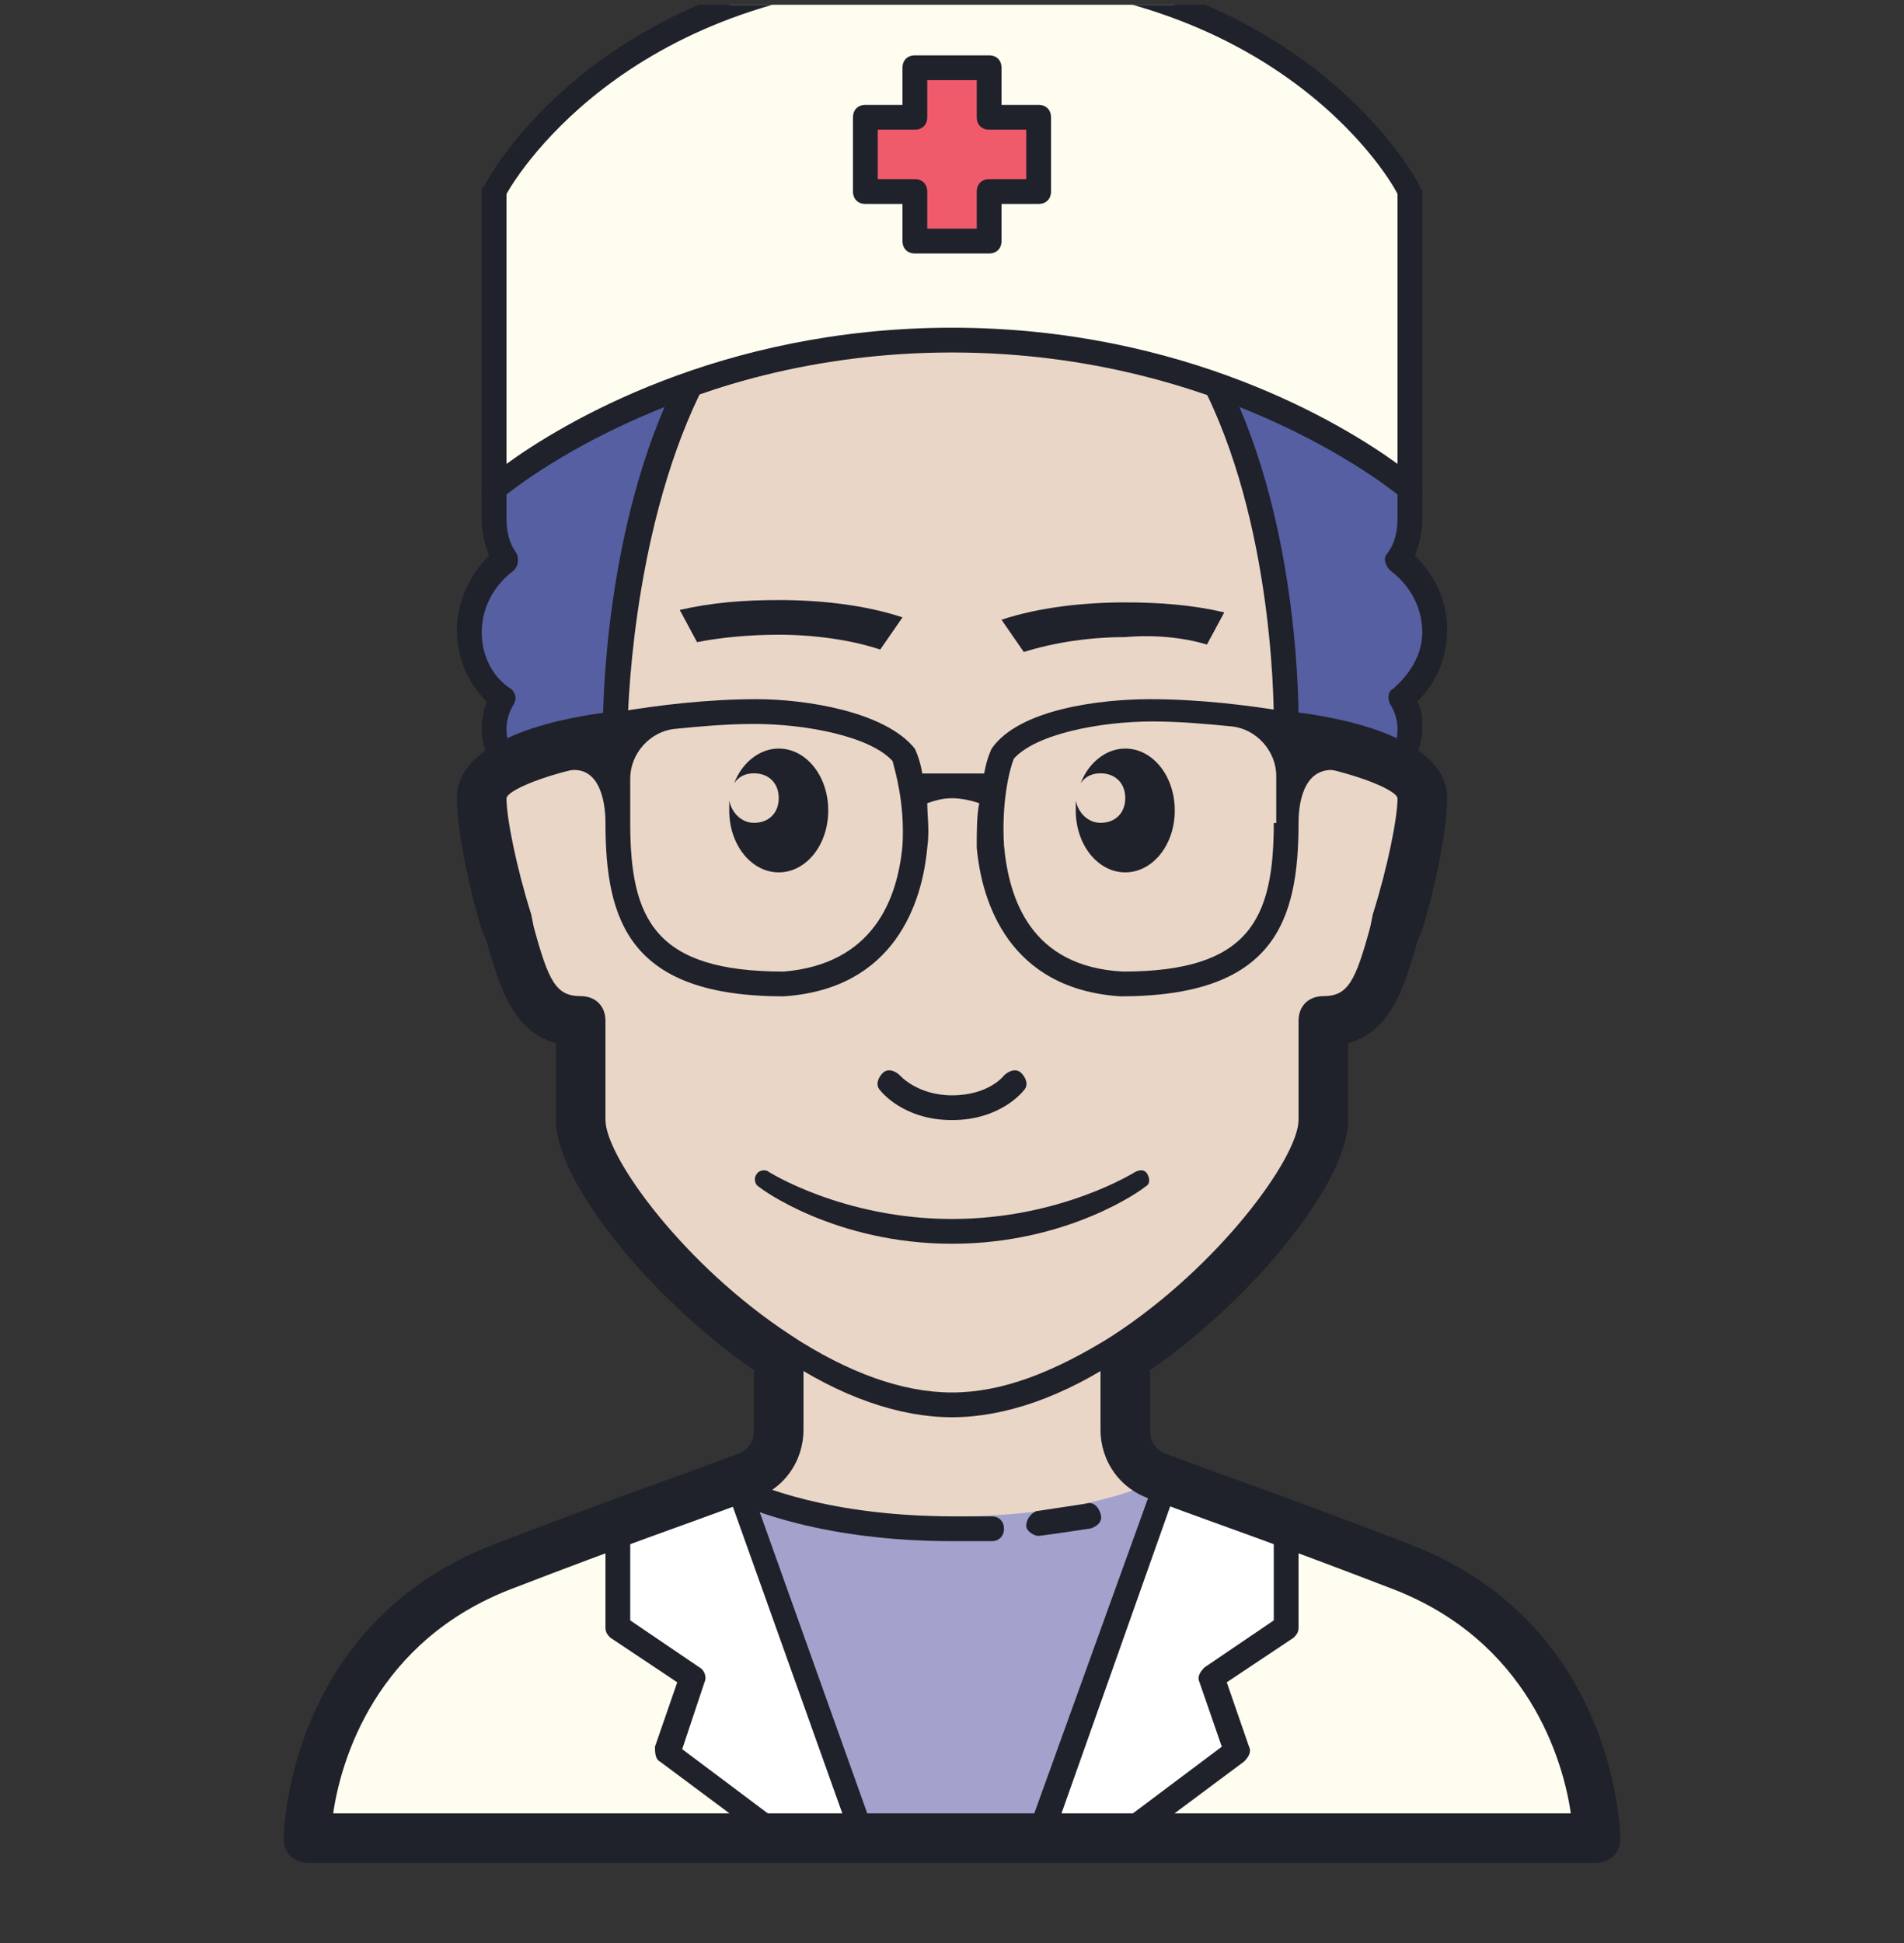 <svg width="50" height="51" viewBox="0 0 50 51" fill="none" xmlns="http://www.w3.org/2000/svg">
<rect x="0" y="0" width="50" height="51" fill="#333333" stroke="none"/>
<g clip-path="url(#clip0_2000_6190)">
<path d="M36.7 41.097C33.905 40.057 32.02 39.342 30.915 38.952C30.72 38.887 30.59 38.822 30.395 38.757C29.875 38.562 29.55 38.107 29.55 37.522V35.572C32.41 33.687 34.75 30.697 34.75 29.397C34.75 28.747 34.75 26.797 34.75 26.797C36.05 26.797 36.31 25.562 36.7 24.197C37.09 22.962 37.35 21.597 37.35 20.947C37.35 19.712 33.775 19.322 33.775 19.322C33.775 18.152 33.58 13.537 31.89 10.222C31.89 10.222 29.225 8.922 25 8.922C20.775 8.922 18.11 10.222 18.11 10.222C16.42 13.537 16.225 18.217 16.16 19.322C15.64 19.387 12.65 19.842 12.65 20.947C12.65 21.597 12.91 22.962 13.3 24.197C13.69 25.562 13.95 26.797 15.25 26.797C15.25 26.797 15.25 28.747 15.25 29.397C15.25 30.697 17.59 33.752 20.45 35.572V37.522C20.45 38.042 20.125 38.562 19.605 38.757C19.475 38.822 19.28 38.887 19.085 38.952C17.98 39.342 16.095 39.992 13.3 41.097C8.1 43.047 8.1 48.247 8.1 48.247H41.9C41.9 48.247 41.9 43.047 36.7 41.097Z" fill="#EAD6C7"/>
<path d="M36.7 41.103C33.905 40.063 32.02 39.348 30.915 38.958C30.785 38.893 30.59 38.828 30.46 38.828C29.68 39.218 27.86 39.803 25 39.803C22.14 39.803 20.32 39.218 19.54 38.828C19.41 38.893 19.28 38.893 19.085 38.958C17.98 39.348 16.095 39.998 13.3 41.103C8.1 43.053 8.1 48.253 8.1 48.253H41.9C41.9 48.253 41.9 43.053 36.7 41.103Z" fill="#A2A2CC"/>
<path d="M18.175 44.022L16.225 42.722V39.992C15.38 40.317 14.405 40.642 13.3 41.097C8.1 43.047 8.1 48.247 8.1 48.247H20.58L17.525 45.972L18.175 44.022Z" fill="#FEFDEF"/>
<path d="M36.701 41.097C35.596 40.707 34.621 40.317 33.776 39.992V42.722L31.826 44.022L32.476 45.972L29.421 48.247H41.901C41.901 48.247 41.901 43.047 36.701 41.097Z" fill="#FEFDEF"/>
<path d="M22.725 48.253H20.58L17.525 45.978L18.175 44.028L16.225 42.728V39.998C17.46 39.543 18.435 39.218 19.085 38.958C19.215 38.893 19.28 38.893 19.345 38.828L22.725 48.253Z" fill="white"/>
<path d="M33.775 42.718L31.825 44.018L32.475 45.968L29.42 48.243H27.275L30.655 38.883C30.72 38.948 30.85 38.948 30.915 39.013C31.565 39.273 32.54 39.598 33.775 40.053V42.718Z" fill="white"/>
<path d="M18.11 10.094C16.615 13.214 16.29 17.634 16.16 19.259C16.16 19.259 16.16 19.259 16.16 19.324C15.835 19.389 14.275 19.584 13.365 20.104H13.235C13.105 19.844 12.975 19.584 12.975 19.259C12.975 18.934 13.04 18.674 13.235 18.414C12.715 18.024 12.325 17.374 12.325 16.659C12.325 15.879 12.715 15.229 13.3 14.774C13.105 14.449 12.975 13.214 12.975 12.824C12.975 12.824 13.43 12.434 14.34 11.914C15.185 11.329 16.42 10.679 18.11 10.094Z" fill="#565FA1"/>
<path d="M36.829 18.414C36.959 18.674 37.024 18.934 37.024 19.259C37.024 19.584 36.894 19.844 36.764 20.104H36.634C35.594 19.519 33.774 19.324 33.774 19.324C33.774 19.324 33.774 19.324 33.774 19.259C33.709 17.634 33.449 13.214 31.954 10.094C35.204 11.264 37.089 12.824 37.089 12.824C37.089 13.214 36.959 14.449 36.764 14.774C37.349 15.164 37.739 15.879 37.739 16.659C37.674 17.374 37.349 18.024 36.829 18.414Z" fill="#565FA1"/>
<path d="M25 8.922C32.475 8.922 37.025 12.822 37.025 12.822V5.022C37.025 5.022 34.1 -0.828 25 -0.828C15.9 -0.828 12.975 5.022 12.975 5.022V12.822C12.975 12.822 17.525 8.922 25 8.922Z" fill="#FEFDEF"/>
<path d="M27.275 3.073H25.975V1.773H24.025V3.073H22.725V5.023H24.025V6.323H25.975V5.023H27.275V3.073Z" fill="#F05B6C"/>
<path d="M37.025 13.152C36.96 13.152 36.895 13.152 36.83 13.087C36.765 13.022 32.28 9.252 25 9.252C17.72 9.252 13.235 13.022 13.17 13.087C13.105 13.152 12.975 13.152 12.845 13.152C12.715 13.087 12.65 12.957 12.65 12.827V5.027C12.65 4.962 12.65 4.897 12.715 4.897C12.715 4.832 15.835 -1.148 25 -1.148C34.165 -1.148 37.285 4.832 37.285 4.897C37.285 4.962 37.35 4.962 37.35 5.027V12.827C37.35 12.957 37.285 13.087 37.155 13.152C37.09 13.152 37.09 13.152 37.025 13.152ZM25 8.602C31.11 8.602 35.27 11.137 36.7 12.177V5.092C36.375 4.442 33.255 -0.498 25 -0.498C16.745 -0.498 13.625 4.507 13.3 5.092V12.177C14.73 11.137 18.89 8.602 25 8.602Z" fill="#1F212B"/>
<path d="M25 29.4C23.7 29.4 23.115 28.62 23.115 28.62C22.985 28.49 23.05 28.295 23.18 28.165C23.31 28.035 23.505 28.1 23.635 28.23C23.635 28.23 24.09 28.75 25 28.75C25.975 28.75 26.365 28.23 26.365 28.23C26.495 28.1 26.69 28.035 26.82 28.165C26.95 28.295 27.015 28.49 26.885 28.62C26.885 28.62 26.3 29.4 25 29.4Z" fill="#1F212B"/>
<path d="M25 37.2C23.635 37.2 22.075 36.68 20.45 35.575L20.775 35.055C22.27 36.03 23.7 36.55 25 36.55C26.3 36.55 27.665 36.03 29.225 35.055L29.55 35.575C27.925 36.68 26.365 37.2 25 37.2Z" fill="#1F212B"/>
<path d="M27.275 40.315C27.145 40.315 26.95 40.185 26.95 40.055C26.95 39.86 27.08 39.73 27.21 39.665C27.665 39.6 28.055 39.535 28.51 39.47C28.705 39.405 28.835 39.535 28.9 39.73C28.965 39.925 28.835 40.055 28.64 40.12C28.185 40.185 27.795 40.25 27.275 40.315Z" fill="#1F212B"/>
<path d="M25.975 6.653H24.025C23.83 6.653 23.7 6.523 23.7 6.328V5.353H22.725C22.53 5.353 22.4 5.223 22.4 5.028V3.078C22.4 2.883 22.53 2.753 22.725 2.753H23.7V1.778C23.7 1.583 23.83 1.453 24.025 1.453H25.975C26.17 1.453 26.3 1.583 26.3 1.778V2.753H27.275C27.47 2.753 27.6 2.883 27.6 3.078V5.028C27.6 5.223 27.47 5.353 27.275 5.353H26.3V6.328C26.3 6.523 26.17 6.653 25.975 6.653ZM24.35 6.003H25.65V5.028C25.65 4.833 25.78 4.703 25.975 4.703H26.95V3.403H25.975C25.78 3.403 25.65 3.273 25.65 3.078V2.103H24.35V3.078C24.35 3.273 24.22 3.403 24.025 3.403H23.05V4.703H24.025C24.22 4.703 24.35 4.833 24.35 5.028V6.003Z" fill="#1F212B"/>
<path d="M25 40.452C21.62 40.452 19.605 39.607 18.955 39.282C18.825 39.217 18.76 39.022 18.825 38.827C18.89 38.697 19.085 38.632 19.28 38.697C19.93 39.022 21.815 39.802 25.065 39.802C25.39 39.802 25.715 39.802 26.04 39.802C26.235 39.802 26.365 39.932 26.365 40.127C26.365 40.322 26.235 40.452 26.04 40.452C25.65 40.452 25.325 40.452 25 40.452Z" fill="#1F212B"/>
<path d="M12.975 20.17C12.78 19.845 12.65 19.52 12.65 19.13C12.65 18.87 12.715 18.61 12.78 18.415C12.26 17.895 12 17.245 12 16.53C12 15.815 12.325 15.1 12.845 14.58C12.715 14.255 12.65 13.93 12.65 13.605V12.825C12.65 12.63 12.78 12.5 12.975 12.5C13.17 12.5 13.3 12.63 13.3 12.825V13.605C13.3 13.93 13.365 14.255 13.56 14.515C13.625 14.645 13.625 14.84 13.495 14.97C12.975 15.36 12.65 15.945 12.65 16.595C12.65 17.18 12.91 17.765 13.43 18.09C13.56 18.22 13.56 18.35 13.495 18.48C13.365 18.675 13.3 18.935 13.3 19.13C13.3 19.39 13.365 19.585 13.495 19.845L12.975 20.17Z" fill="#1F212B"/>
<path d="M37.025 20.17L36.505 19.845C36.635 19.65 36.7 19.39 36.7 19.13C36.7 18.935 36.635 18.675 36.505 18.48C36.44 18.35 36.44 18.155 36.57 18.09C37.025 17.7 37.35 17.18 37.35 16.595C37.35 15.945 37.025 15.36 36.505 14.97C36.375 14.84 36.31 14.645 36.44 14.515C36.635 14.255 36.7 13.93 36.7 13.605V12.825C36.7 12.63 36.83 12.5 37.025 12.5C37.22 12.5 37.35 12.63 37.35 12.825V13.605C37.35 13.93 37.285 14.255 37.155 14.58C37.675 15.1 38 15.75 38 16.53C38 17.245 37.74 17.895 37.22 18.415C37.35 18.675 37.35 18.87 37.35 19.13C37.35 19.455 37.22 19.845 37.025 20.17Z" fill="#1F212B"/>
<path d="M34.1 18.999H33.45C33.45 18.934 33.515 14.124 31.695 10.354C27.405 8.859 22.595 8.859 18.37 10.354C16.55 14.124 16.485 18.934 16.485 18.999H15.835C15.835 18.804 15.835 13.864 17.785 9.964C17.85 9.899 17.915 9.834 17.98 9.834C22.465 8.274 27.535 8.274 32.02 9.834C32.085 9.834 32.15 9.899 32.215 9.964C34.165 13.864 34.1 18.804 34.1 18.999Z" fill="#1F212B"/>
<path d="M22.725 48.577C22.595 48.577 22.465 48.512 22.4 48.382L19.15 39.282C19.085 39.087 19.15 38.957 19.345 38.892C19.54 38.827 19.67 38.892 19.735 39.087L22.985 48.187C23.05 48.382 22.985 48.512 22.79 48.577C22.79 48.577 22.79 48.577 22.725 48.577Z" fill="#1F212B"/>
<path d="M27.275 48.571C27.21 48.571 27.21 48.571 27.145 48.571C26.95 48.506 26.885 48.311 26.95 48.181L30.33 38.821C30.395 38.626 30.59 38.561 30.72 38.626C30.915 38.691 30.98 38.886 30.915 39.016L27.6 48.376C27.535 48.506 27.405 48.571 27.275 48.571Z" fill="#1F212B"/>
<path d="M29.42 48.577C29.29 48.577 29.225 48.512 29.16 48.447C29.03 48.317 29.095 48.122 29.225 47.992L32.085 45.847L31.5 44.157C31.435 44.027 31.5 43.897 31.63 43.767L33.45 42.532V39.997C33.45 39.802 33.58 39.672 33.775 39.672C33.97 39.672 34.1 39.802 34.1 39.997V42.727C34.1 42.857 34.035 42.922 33.97 42.987L32.215 44.157L32.8 45.847C32.865 45.977 32.8 46.107 32.67 46.237L29.615 48.512C29.55 48.577 29.485 48.577 29.42 48.577Z" fill="#1F212B"/>
<path d="M20.58 48.577C20.515 48.577 20.45 48.577 20.385 48.512L17.33 46.237C17.2 46.172 17.2 45.977 17.2 45.847L17.785 44.157L16.03 42.987C15.965 42.922 15.9 42.857 15.9 42.727V39.997C15.9 39.802 16.03 39.672 16.225 39.672C16.42 39.672 16.55 39.802 16.55 39.997V42.532L18.37 43.767C18.5 43.832 18.565 44.027 18.5 44.157L17.915 45.912L20.775 48.057C20.905 48.187 20.97 48.382 20.84 48.512C20.775 48.512 20.645 48.577 20.58 48.577Z" fill="#1F212B"/>
<path d="M25.001 32.646C21.946 32.646 19.996 31.216 19.931 31.151C19.801 31.086 19.801 30.891 19.866 30.826C19.931 30.696 20.126 30.696 20.191 30.761C20.191 30.761 22.141 31.996 25.001 31.996C27.861 31.996 29.811 30.761 29.811 30.761C29.941 30.696 30.071 30.696 30.136 30.826C30.201 30.956 30.201 31.086 30.071 31.151C30.006 31.216 28.056 32.646 25.001 32.646Z" fill="#1F212B"/>
<path d="M20.45 19.648C19.93 19.648 19.475 20.038 19.28 20.558C19.41 20.363 19.605 20.298 19.8 20.298C20.19 20.298 20.45 20.558 20.45 20.948C20.45 21.338 20.19 21.598 19.8 21.598C19.475 21.598 19.215 21.338 19.15 21.013C19.15 21.078 19.15 21.143 19.15 21.273C19.15 22.183 19.735 22.898 20.45 22.898C21.165 22.898 21.75 22.183 21.75 21.273C21.75 20.363 21.165 19.648 20.45 19.648Z" fill="#1F212B"/>
<path d="M29.55 19.648C29.03 19.648 28.575 20.038 28.38 20.558C28.51 20.363 28.705 20.298 28.9 20.298C29.29 20.298 29.55 20.558 29.55 20.948C29.55 21.338 29.29 21.598 28.9 21.598C28.575 21.598 28.315 21.338 28.25 21.013C28.25 21.078 28.25 21.143 28.25 21.273C28.25 22.183 28.835 22.898 29.55 22.898C30.265 22.898 30.85 22.183 30.85 21.273C30.85 20.363 30.265 19.648 29.55 19.648Z" fill="#1F212B"/>
<path d="M30.2 18.352C28.9 18.352 26.755 18.612 26.04 19.652C26.04 19.652 25.91 19.912 25.845 20.302H24.22C24.155 19.912 24.025 19.652 24.025 19.652C23.245 18.677 21.165 18.352 19.865 18.352C17.265 18.352 14.665 19.002 14.665 19.002L14.86 20.237C15.705 20.042 15.9 20.952 15.9 21.602C15.9 24.202 16.55 26.152 20.58 26.152C23.505 25.957 24.22 23.682 24.35 22.252C24.415 21.797 24.35 21.407 24.35 21.082C24.545 21.017 24.74 20.952 25 20.952C25.26 20.952 25.52 21.017 25.715 21.082C25.65 21.407 25.65 21.797 25.65 22.252C25.78 23.682 26.495 25.957 29.42 26.152C33.45 26.152 34.1 24.202 34.1 21.602C34.1 20.952 34.295 20.042 35.205 20.237L35.4 19.002C35.4 19.002 32.8 18.352 30.2 18.352ZM23.7 22.187C23.57 23.617 22.92 25.307 20.58 25.502C17.2 25.502 16.55 24.137 16.55 21.602V20.432C16.55 19.782 17.07 19.197 17.72 19.132C18.37 19.067 19.085 19.002 19.8 19.002C21.165 19.002 22.855 19.327 23.44 19.977C23.505 20.237 23.765 21.082 23.7 22.187ZM33.45 21.602C33.45 24.137 32.8 25.502 29.485 25.502C27.08 25.372 26.495 23.617 26.365 22.187C26.3 21.082 26.495 20.237 26.625 19.912C27.21 19.262 28.9 18.937 30.265 18.937C30.98 18.937 31.695 19.002 32.345 19.067C32.995 19.132 33.515 19.717 33.515 20.367V21.602H33.45Z" fill="#1F212B"/>
<path d="M31.695 16.918L32.15 16.073C31.305 15.877 30.46 15.812 29.55 15.812C28.445 15.812 27.275 15.943 26.3 16.267L26.885 17.113C27.73 16.852 28.64 16.723 29.55 16.723C30.265 16.657 31.045 16.723 31.695 16.918Z" fill="#1F212B"/>
<path d="M20.45 16.66C21.36 16.66 22.335 16.79 23.115 17.05L23.7 16.205C22.725 15.88 21.555 15.75 20.45 15.75C19.54 15.75 18.695 15.815 17.85 16.01L18.305 16.855C18.955 16.725 19.735 16.66 20.45 16.66Z" fill="#1F212B"/>
<path d="M36.96 40.512C34.1 39.407 32.215 38.757 31.175 38.367L30.655 38.172C30.395 38.107 30.2 37.847 30.2 37.587V35.962C32.93 34.077 35.4 31.022 35.4 29.397V27.382C36.57 27.057 36.895 25.822 37.22 24.717L37.35 24.392C37.675 23.352 38 21.792 38 20.947C38 19.322 35.075 18.802 33.84 18.672L33.71 19.972C35.27 20.167 36.635 20.687 36.7 20.947C36.7 21.467 36.44 22.767 36.05 24.002L35.985 24.327C35.595 25.757 35.4 26.147 34.75 26.147C34.36 26.147 34.1 26.407 34.1 26.797V29.397C34.1 30.372 32.02 33.232 29.225 35.052C29.03 35.182 28.9 35.377 28.9 35.572V37.522C28.9 38.367 29.42 39.082 30.2 39.342L30.72 39.537C31.76 39.927 33.645 40.577 36.505 41.682C40.145 43.047 41.055 46.232 41.25 47.597H8.75C8.945 46.232 9.855 43.047 13.495 41.682C16.355 40.577 18.24 39.927 19.28 39.537L19.8 39.342C20.58 39.082 21.1 38.367 21.1 37.522V35.572C21.1 35.377 20.97 35.182 20.775 35.052C17.98 33.232 15.9 30.372 15.9 29.397V26.797C15.9 26.407 15.64 26.147 15.25 26.147C14.6 26.147 14.405 25.757 14.015 24.327L13.95 24.002C13.56 22.767 13.3 21.467 13.3 20.947C13.365 20.687 14.73 20.167 16.29 19.972L16.16 18.672C14.925 18.802 12 19.322 12 20.947C12 21.792 12.325 23.352 12.65 24.392L12.78 24.717C13.105 25.822 13.43 27.057 14.6 27.382V29.397C14.6 31.022 17.07 34.077 19.8 35.962V37.587C19.8 37.847 19.605 38.107 19.345 38.172L18.825 38.367C17.785 38.757 15.9 39.407 13.04 40.512C7.515 42.592 7.45 48.182 7.45 48.247C7.45 48.637 7.71 48.897 8.1 48.897H41.9C42.29 48.897 42.55 48.637 42.55 48.247C42.55 48.182 42.485 42.592 36.96 40.512Z" fill="#1F212B"/>
</g>
<defs>
<clipPath id="clip0_2000_6190">
<rect width="50" height="50" fill="white" transform="translate(0 0.125)"/>
</clipPath>
</defs>
</svg>
